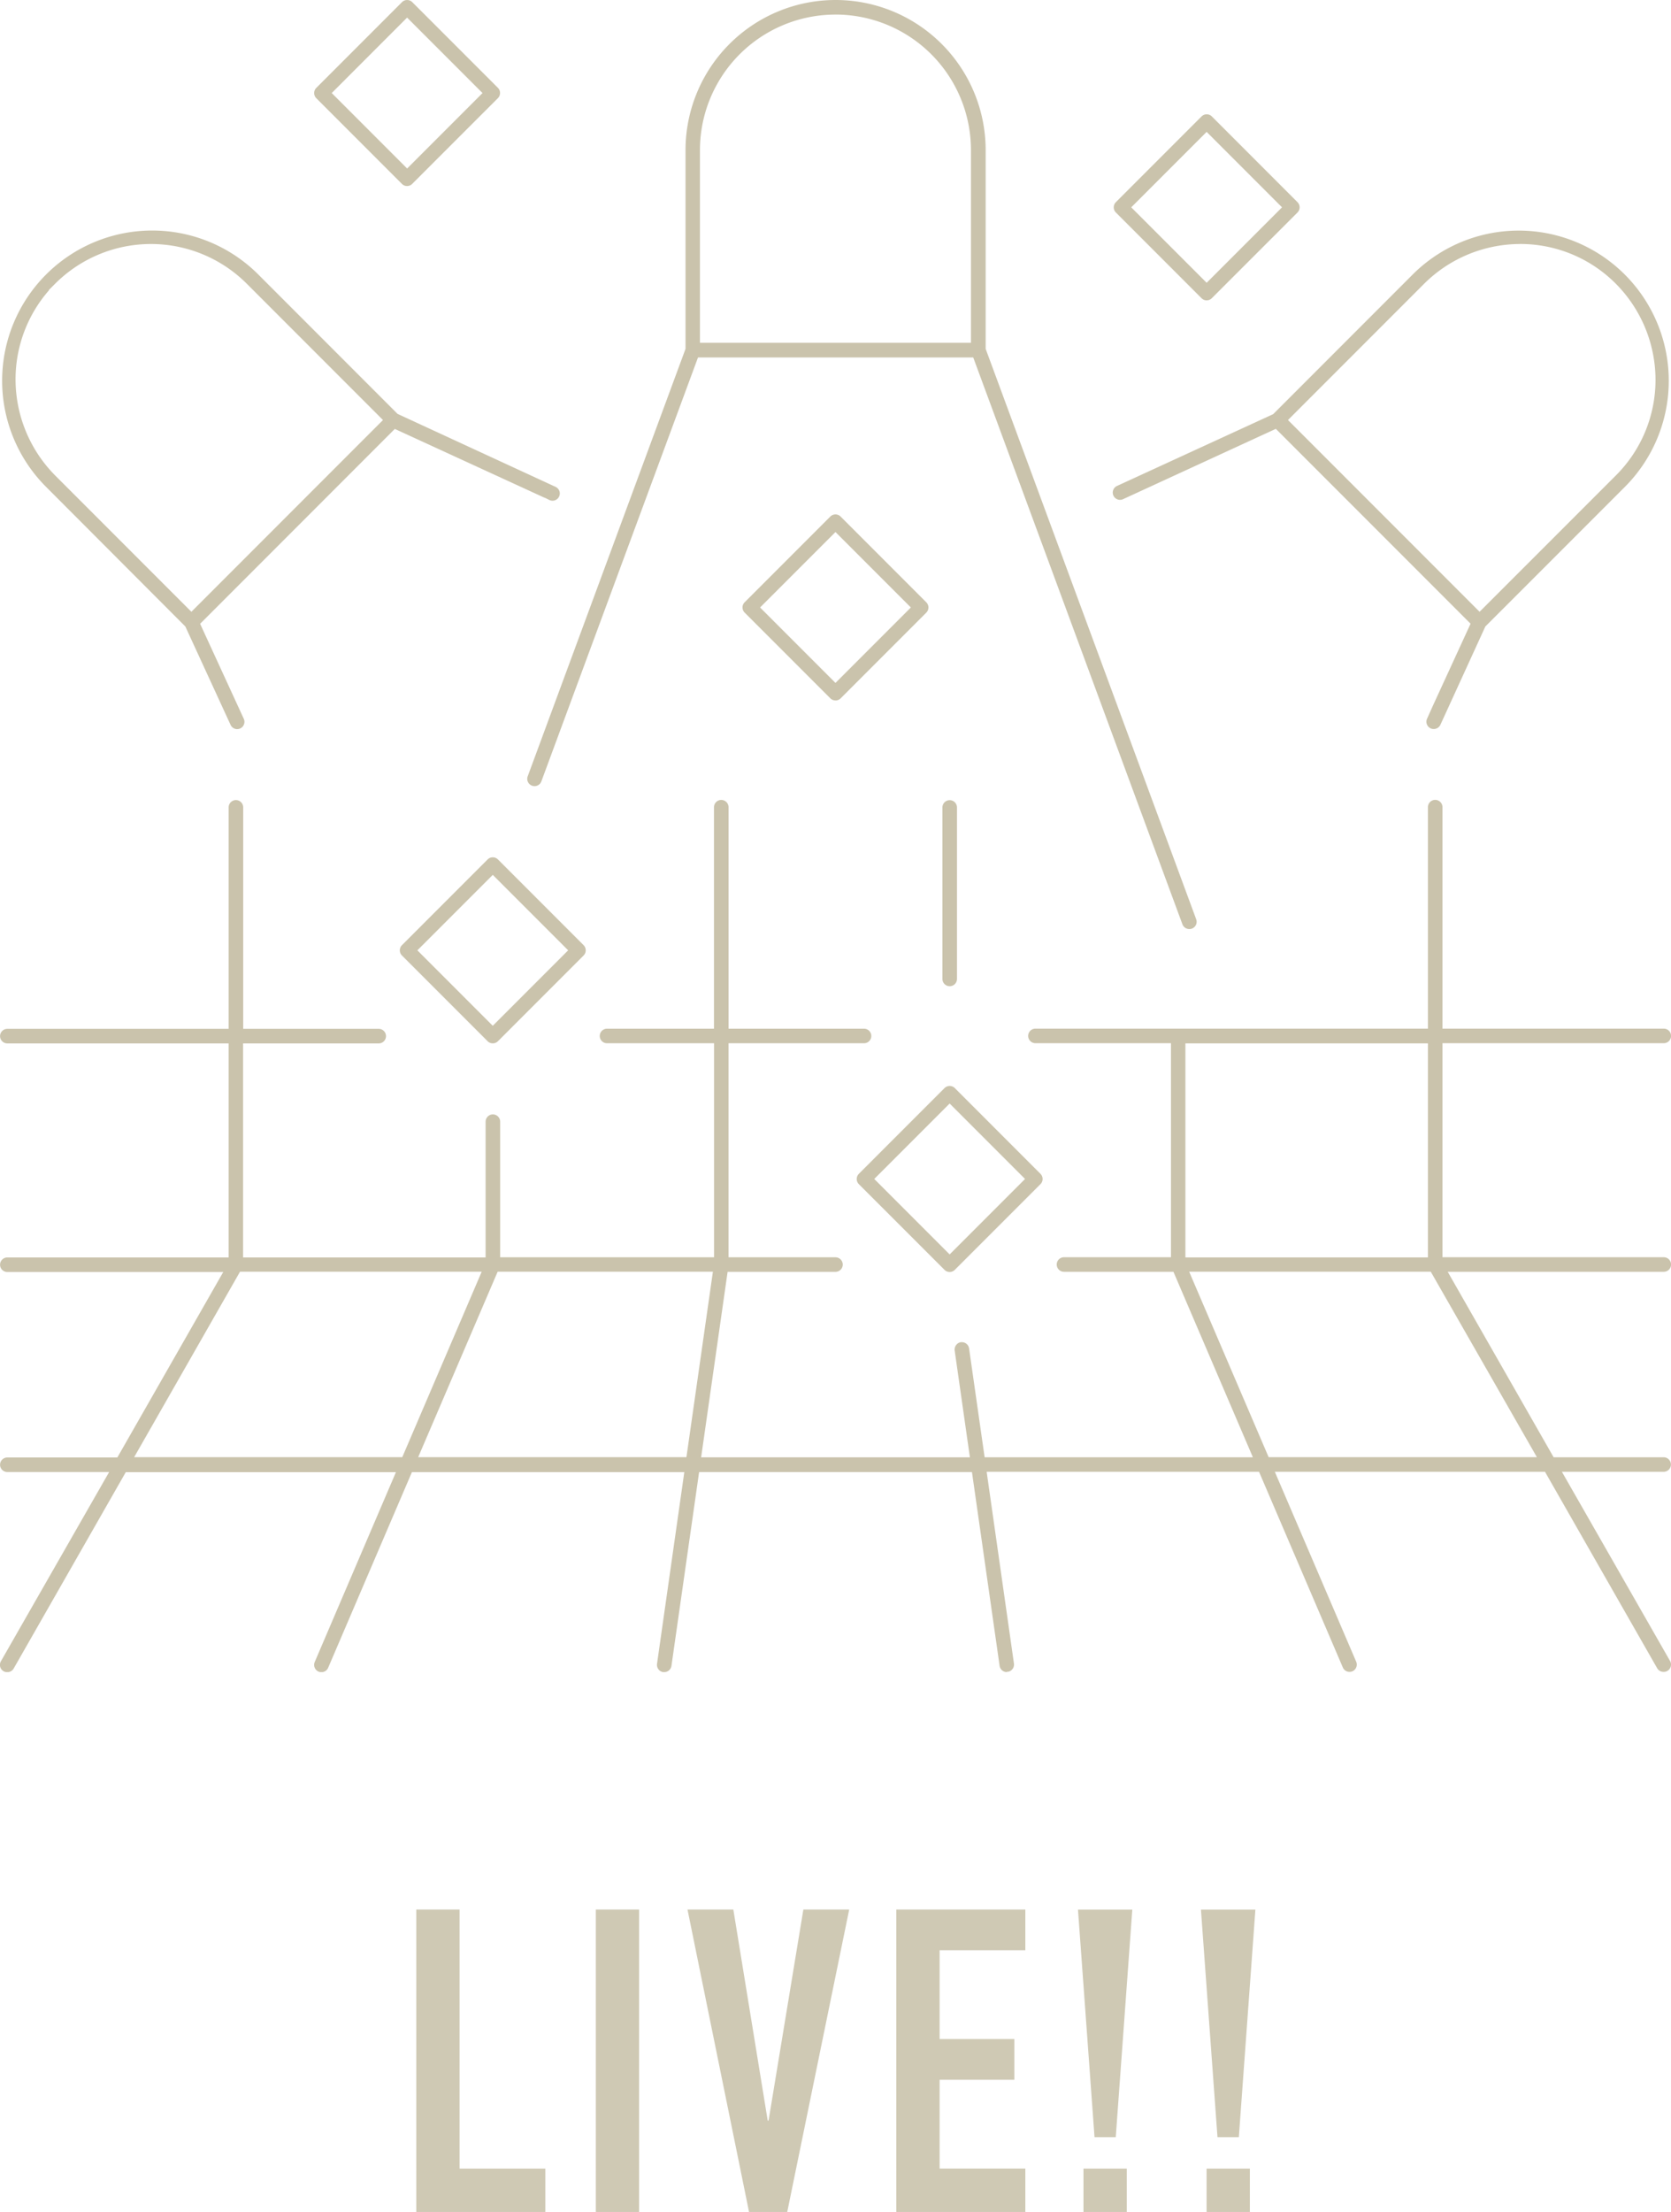<svg xmlns="http://www.w3.org/2000/svg" xmlns:xlink="http://www.w3.org/1999/xlink" width="55.118" height="72.908" viewBox="0 0 55.118 72.908">
  <defs>
    <clipPath id="clip-path">
      <rect id="長方形_3723" data-name="長方形 3723" width="55.118" height="55.114" fill="#cac3ac"/>
    </clipPath>
  </defs>
  <g id="グループ_5639" data-name="グループ 5639" transform="translate(0.072 5.059)">
    <path id="パス_7961" data-name="パス 7961" d="M.672,0V-9.968H2.1v8.54H4.928V0ZM6.594,0V-9.968H8.022V0Zm8.358-9.968L12.908,0h-1.26L9.618-9.968H11.13L12.264-3.01h.028L13.44-9.968ZM16.506,0V-9.968h4.256v1.344H17.934V-5.7H20.4v1.344H17.934v2.926h2.828V0Zm6.538-2.464-.546-7.5H24.29l-.546,7.5ZM22.68,0V-1.428h1.428V0ZM27.1-2.464l-.546-7.5H28.35l-.546,7.5ZM26.74,0V-1.428h1.428V0Z" transform="translate(12.987 67.849)" fill="#cac3ac" opacity="0.902"/>
    <g id="グループ_4435" data-name="グループ 4435" transform="translate(-0.072 -5.059)">
      <g id="グループ_4434" data-name="グループ 4434" clip-path="url(#clip-path)">
        <path id="パス_6548" data-name="パス 6548" d="M351.615,87.04a.231.231,0,0,1-.1-.021.241.241,0,0,1-.119-.319l.2-.445h0l1.235-2.686-6.423-6.423-5.028,2.313a.249.249,0,0,1-.112.028.242.242,0,0,1-.218-.14.24.24,0,0,1,.124-.321l5.146-2.364,4.632-4.633a4.949,4.949,0,0,1,4.761-1.245,4.95,4.95,0,0,1,2.234,8.249l-4.629,4.628L351.836,86.9a.241.241,0,0,1-.218.14Zm2.846-15.986a4.5,4.5,0,0,0-3.161,1.309l-4.492,4.493,6.32,6.32,4.494-4.492a4.443,4.443,0,0,0,1.309-3.161,4.5,4.5,0,0,0-1.31-3.161,4.442,4.442,0,0,0-3.161-1.309" transform="translate(-304.324 -63.011)" fill="#cac3ac"/>
        <path id="パス_6549" data-name="パス 6549" d="M8.392,86.995a.241.241,0,0,1-.219-.139L6.68,83.611,2.052,78.975a4.95,4.95,0,0,1,7-7l4.628,4.629,5.2,2.4a.248.248,0,0,1,.137.138.24.24,0,0,1-.33.3l-.147-.073H18.53L13.59,77.1,7.168,83.523l1.44,3.131a.24.24,0,0,1-.117.318.231.231,0,0,1-.1.022ZM2.18,72.534a4.455,4.455,0,0,0-1.1,2.941,4.5,4.5,0,0,0,1.309,3.161L6.88,83.127l6.32-6.32L8.707,72.314a4.47,4.47,0,0,0-6.321,0l-.206.206Z" transform="translate(-0.567 -62.962)" fill="#cac3ac"/>
        <path id="パス_6550" data-name="パス 6550" d="M183.35,30.623a.241.241,0,0,1-.225-.157l-6.9-18.683h-9.078l-5.167,13.973a.24.24,0,0,1-.444.016.236.236,0,0,1-.007-.182l5.206-14.09V4.951a4.95,4.95,0,0,1,9.9,0V11.5l6.944,18.8a.24.24,0,0,1-.142.309.24.24,0,0,1-.083.015M171.681.482a4.469,4.469,0,0,0-4.47,4.47V11.3h8.939V4.951a4.469,4.469,0,0,0-4.47-4.47" transform="translate(-144.123 -0.001)" fill="#cac3ac"/>
        <path id="パス_6551" data-name="パス 6551" d="M33.209,273.742a.241.241,0,0,1-.237-.206l-.912-6.387h-9l-.912,6.388a.241.241,0,0,1-.237.206l-.035,0a.238.238,0,0,1-.158-.094.243.243,0,0,1-.046-.179l.9-6.319H13.587L10.824,273.6a.24.24,0,0,1-.221.145.228.228,0,0,1-.093-.018.242.242,0,0,1-.129-.317l2.679-6.258H4.149l-3.7,6.476a.243.243,0,0,1-.207.117.236.236,0,0,1-.121-.03.24.24,0,0,1-.091-.33L3.6,267.148H.242a.24.24,0,1,1,0-.48H3.871l3.493-6.113H.242a.24.24,0,1,1,0-.48h7.3v-7.055H.242a.24.24,0,1,1,0-.48h7.3v-7.3a.24.24,0,1,1,.48,0v7.3h4.47a.24.24,0,0,1,0,.48H8.018v7.055h8V255.6a.24.24,0,1,1,.48,0v4.47h7.055v-7.055H20.023a.24.24,0,1,1,0-.48h3.528v-7.3a.24.24,0,1,1,.48,0v7.3H28.5a.24.24,0,0,1,0,.48h-4.47v7.055h3.528a.24.24,0,0,1,0,.48H24l-.873,6.113h8.865l-.5-3.506a.246.246,0,0,1,.042-.189.242.242,0,0,1,.16-.1l.034,0a.24.24,0,0,1,.238.212l.512,3.581h8.848l-2.62-6.113h-3.61a.24.24,0,1,1,0-.48h3.528v-7.055h-4.47a.24.24,0,1,1,0-.48H47.1v-7.3a.24.24,0,1,1,.48,0v7.3h7.3a.24.24,0,0,1,0,.48h-7.3v7.055h7.3a.24.24,0,0,1,0,.48H47.753l3.493,6.113h3.629a.24.24,0,0,1,0,.48H51.52l3.567,6.235a.24.24,0,0,1-.089.327.228.228,0,0,1-.116.032H54.87a.24.24,0,0,1-.208-.12l-3.7-6.474H42.051l2.683,6.259a.241.241,0,0,1-.126.316.23.23,0,0,1-.091.019.24.24,0,0,1-.22-.137l-2.767-6.457H32.545l.9,6.319a.241.241,0,0,1-.2.272l-.035,0m8.636-7.074h8.848l-3.5-6.113H39.225Zm-28.052,0h8.848l.873-6.113h-7.1Zm-9.369,0h8.844l2.62-6.113H7.917ZM39.1,260.074h8v-7.055h-8Z" transform="translate(0 -218.628)" fill="#cac3ac"/>
        <path id="パス_6552" data-name="パス 6552" d="M289.008,251.135a.24.24,0,0,1-.24-.24v-5.652a.24.24,0,0,1,.24-.24.24.24,0,0,1,.24.24v5.652a.24.24,0,0,1-.24.24" transform="translate(-257.682 -218.628)" fill="#cac3ac"/>
        <path id="パス_6553" data-name="パス 6553" d="M230.587,163.634a.236.236,0,0,1-.17-.07l-2.826-2.825a.241.241,0,0,1,0-.34l2.826-2.826a.239.239,0,0,1,.17-.07.236.236,0,0,1,.17.071l2.826,2.826a.241.241,0,0,1,0,.34l-2.826,2.826a.239.239,0,0,1-.17.07m-2.487-3.066,2.487,2.487,2.487-2.487-2.487-2.487Z" transform="translate(-203.029 -140.547)" fill="#cac3ac"/>
        <path id="パス_6554" data-name="パス 6554" d="M344.332,41.139a.236.236,0,0,1-.17-.07l-2.826-2.826a.241.241,0,0,1,0-.34l2.826-2.826a.239.239,0,0,1,.17-.07.236.236,0,0,1,.17.07l2.825,2.826a.241.241,0,0,1,0,.34L344.5,41.069a.239.239,0,0,1-.17.07m-2.487-3.066,2.487,2.487,2.487-2.487-2.487-2.487Z" transform="translate(-304.529 -31.239)" fill="#cac3ac"/>
        <path id="パス_6555" data-name="パス 6555" d="M99.332,6.137a.236.236,0,0,1-.17-.07L96.337,3.242a.241.241,0,0,1,0-.34L99.163.076a.239.239,0,0,1,.17-.07.236.236,0,0,1,.17.07L102.328,2.9a.241.241,0,0,1,0,.34L99.5,6.067a.239.239,0,0,1-.17.07M96.846,3.072l2.487,2.487,2.487-2.487L99.332.585Z" transform="translate(-85.904 -0.005)" fill="#cac3ac"/>
        <path id="パス_6556" data-name="パス 6556" d="M125.582,268.634a.236.236,0,0,1-.17-.07l-2.826-2.826a.241.241,0,0,1,0-.34l2.826-2.826a.239.239,0,0,1,.17-.07.236.236,0,0,1,.17.07l2.826,2.826a.241.241,0,0,1,0,.34l-2.826,2.826a.239.239,0,0,1-.17.07m-2.487-3.066,2.487,2.487,2.487-2.487-2.487-2.487Z" transform="translate(-109.328 -234.244)" fill="#cac3ac"/>
        <path id="パス_6557" data-name="パス 6557" d="M265.582,338.634a.236.236,0,0,1-.17-.07l-2.826-2.825a.241.241,0,0,1,0-.34l2.826-2.826a.241.241,0,0,1,.34,0l2.825,2.826a.241.241,0,0,1,0,.34l-2.826,2.825a.239.239,0,0,1-.17.07m-2.487-3.066,2.487,2.487,2.487-2.487-2.487-2.487Z" transform="translate(-234.257 -296.708)" fill="#cac3ac"/>
      </g>
    </g>
  </g>
</svg>
